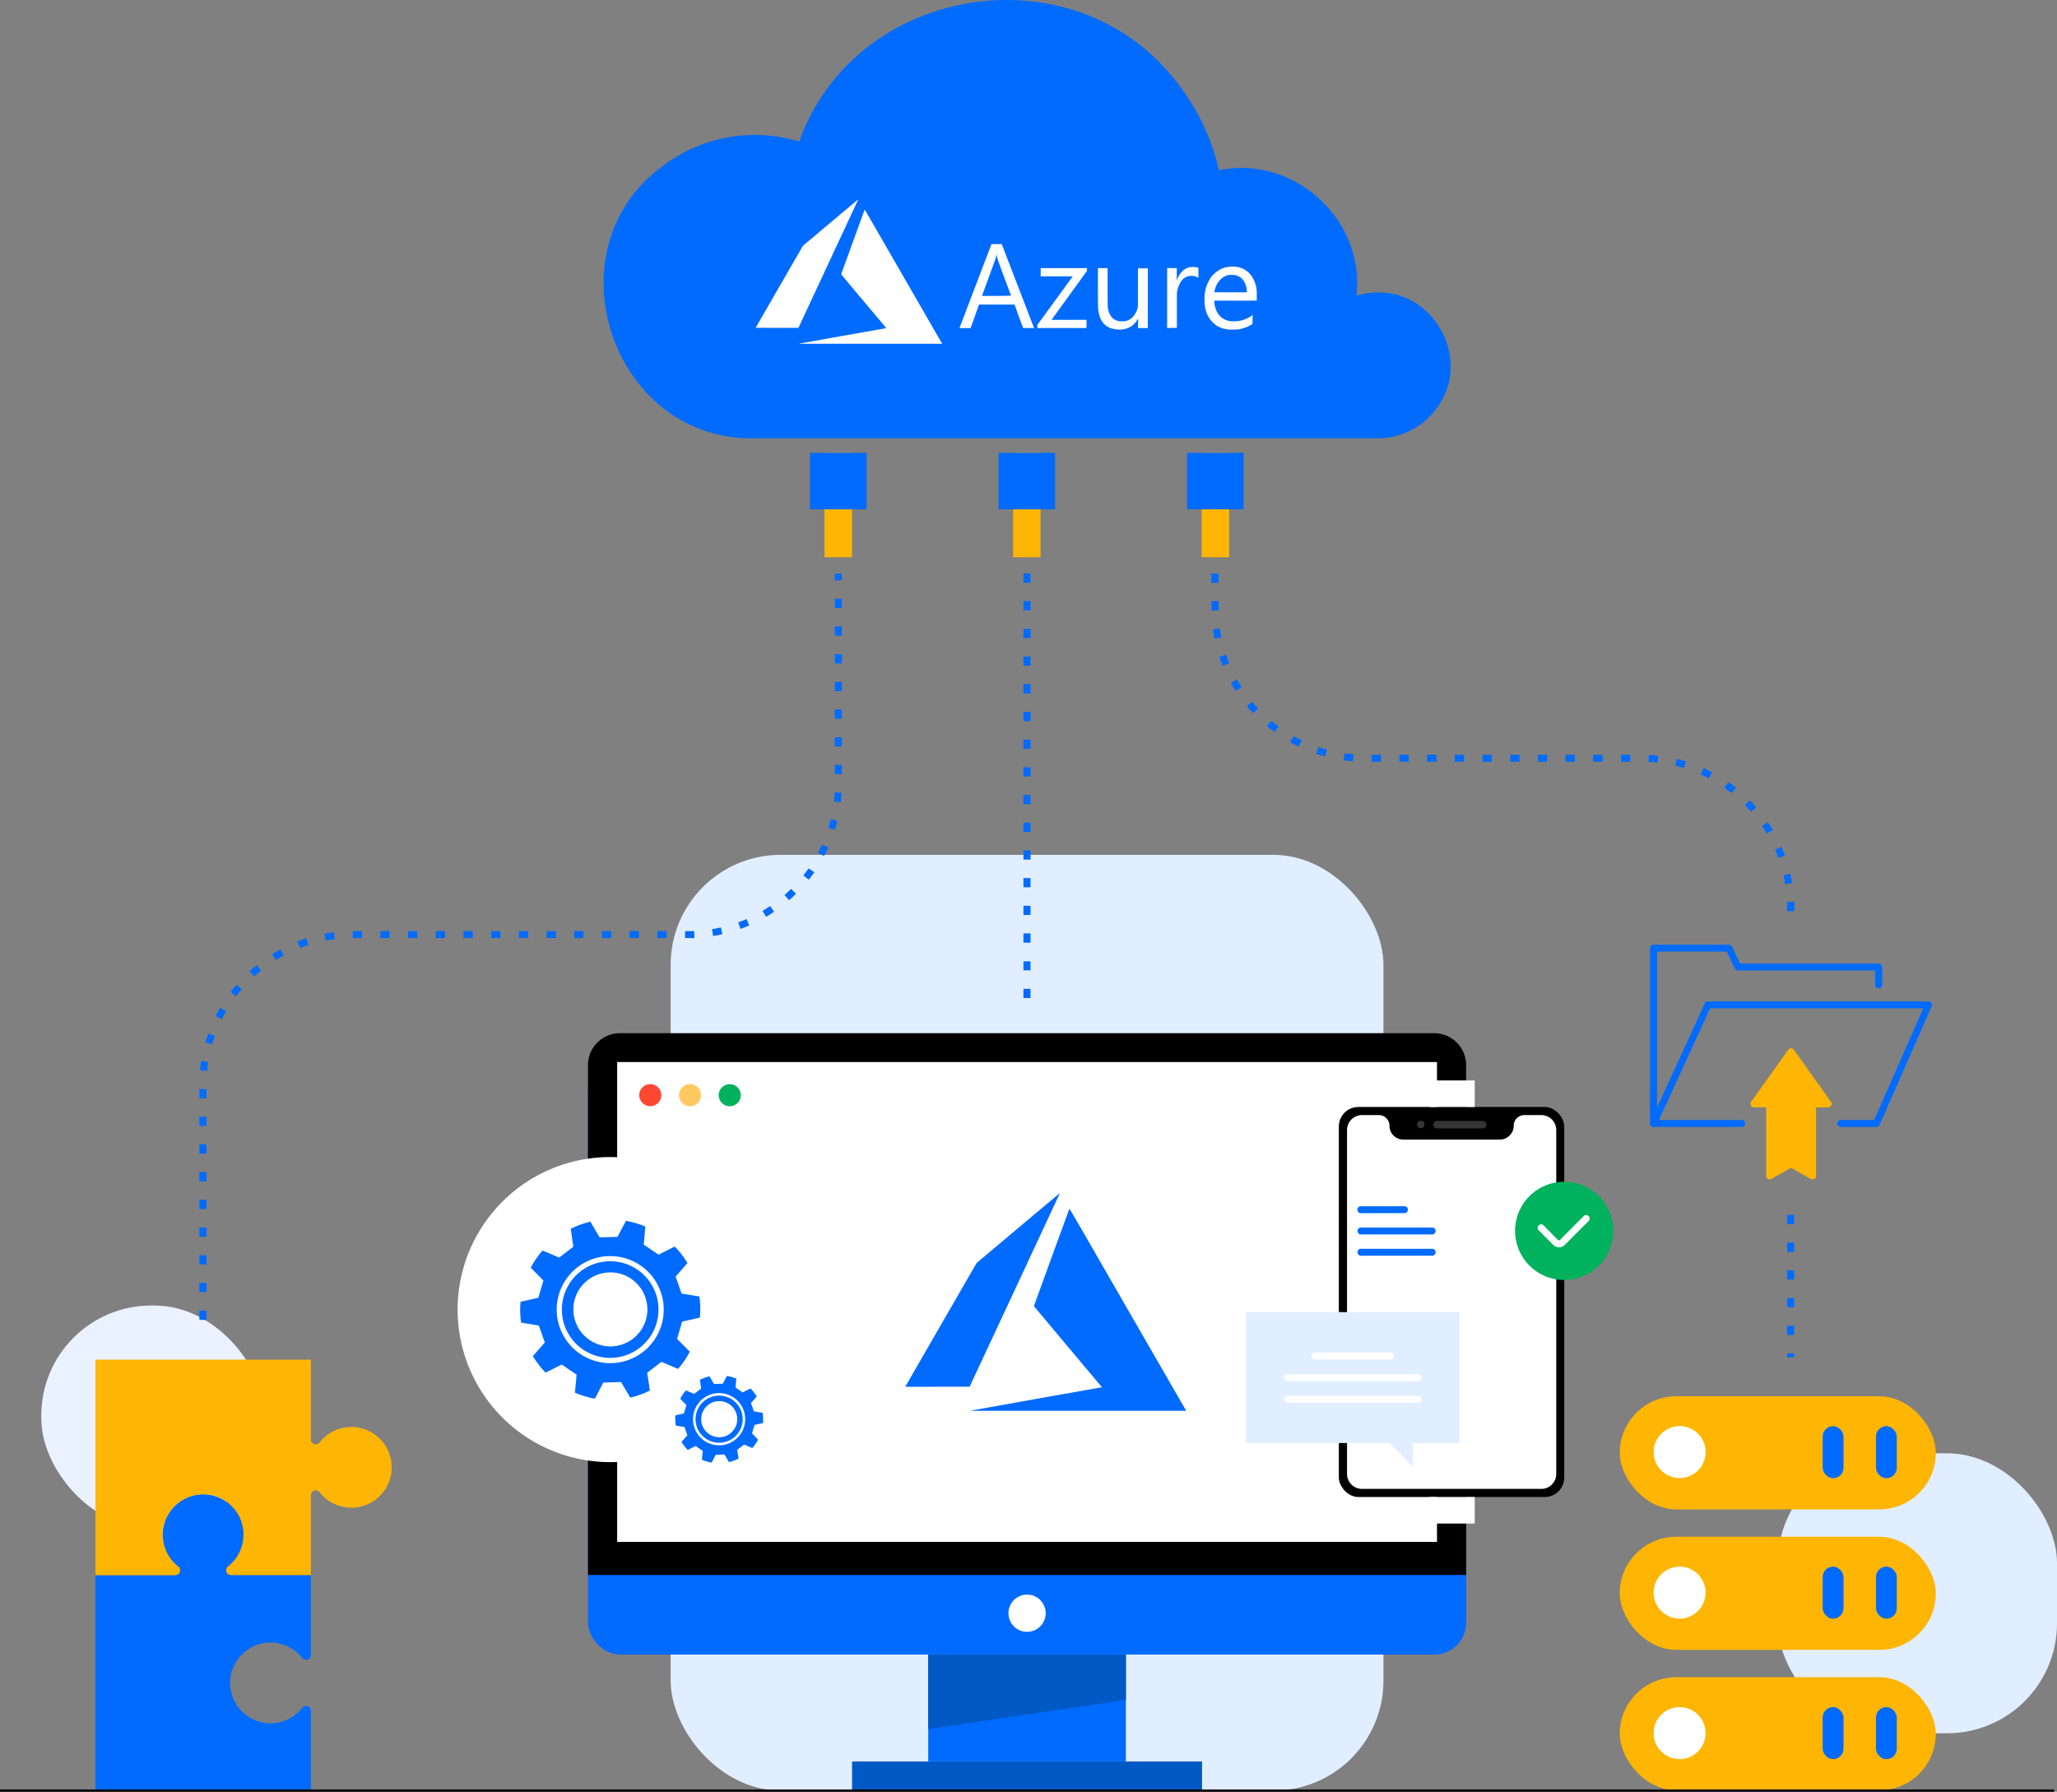 <svg xmlns="http://www.w3.org/2000/svg" viewBox="0 0 579.87 505.12"><rect x="0" y="0" width="579.87" height="505.12" fill="#808080" stroke="none"/><defs><style>.cls-1{fill:#e1eeff;}.cls-2{fill:#ebf2ff;}.cls-3{fill:#ffb503;}.cls-4{fill:#006bfe;}.cls-5{fill:#fff;}.cls-6{fill:#0059c4;}.cls-7{fill:#ff4731;}.cls-8{fill:#ffc861;}.cls-9{fill:#00b25e;}.cls-10{fill:#353535;}</style></defs><g id="Layer_2" data-name="Layer 2"><g id="Layer_1-2" data-name="Layer 1"><g id="illustration"><rect class="cls-1" x="189.06" y="240.99" width="200.94" height="263.8" rx="31"/><rect class="cls-1" x="501.16" y="409.7" width="78.71" height="78.93" rx="31"/><rect class="cls-2" x="11.64" y="368.04" width="62.89" height="62.89" rx="31"/><rect class="cls-3" x="232.43" y="127.65" width="7.75" height="29.44"/><rect class="cls-4" x="228.34" y="127.65" width="15.93" height="15.93"/><rect class="cls-3" x="285.58" y="127.65" width="7.75" height="29.44"/><rect class="cls-4" x="281.49" y="127.65" width="15.93" height="15.93"/><rect class="cls-3" x="338.74" y="127.65" width="7.75" height="29.44"/><rect class="cls-4" x="334.64" y="127.65" width="15.93" height="15.93"/><path class="cls-4" d="M388.38,82.46a20.36,20.36,0,0,0-6,.89c2.5-21.42-17.7-39.79-38.77-35.35a61.74,61.74,0,0,0-10.71-23.28C304.38-14.72,241.29-5,225.29,39.92a42.9,42.9,0,0,0-39,7.29c-31.66,23.84-13.46,77.16,26.44,76.35H388.38a20.53,20.53,0,0,0,17.77-10.23C414.2,100.17,403.87,82.07,388.38,82.46Z"/><rect class="cls-4" x="165.76" y="298.81" width="247.55" height="167.62" rx="9"/><path d="M174.76,291.27H404.3a9,9,0,0,1,9,9V444a0,0,0,0,1,0,0H165.76a0,0,0,0,1,0,0V300.27A9,9,0,0,1,174.76,291.27Z"/><rect class="cls-5" x="173.98" y="299.4" width="231.11" height="135.28"/><rect class="cls-4" x="261.67" y="466.43" width="55.72" height="30.14"/><rect class="cls-6" x="240.2" y="496.57" width="98.65" height="8.22"/><circle class="cls-5" cx="289.53" cy="454.78" r="5.25"/><polygon class="cls-6" points="317.39 479.22 261.67 487.44 261.67 466.43 317.39 466.43 317.39 479.22"/><circle class="cls-7" cx="183.31" cy="308.74" r="3.12" transform="translate(-104.72 94.35) rotate(-22.64)"/><circle class="cls-8" cx="194.51" cy="308.74" r="3.12" transform="translate(-161.34 227.97) rotate(-45)"/><circle class="cls-9" cx="205.71" cy="308.74" r="3.12" transform="translate(-154.22 218.84) rotate(-42.3)"/><rect x="377.42" y="312.07" width="63.54" height="109.95" rx="5.5"/><path class="cls-5" d="M434.45,314.35h-4.73a3,3,0,0,0-3,3,3.91,3.91,0,0,1-3.91,3.91H395.6a3.91,3.91,0,0,1-3.91-3.91,3,3,0,0,0-3-3h-4.73a4.23,4.23,0,0,0-4.23,4.23v96.93a4.23,4.23,0,0,0,4.23,4.23h50.52a4.23,4.23,0,0,0,4.23-4.23V318.58A4.23,4.23,0,0,0,434.45,314.35Z"/><path class="cls-10" d="M417.86,316H405a1.06,1.06,0,0,0,0,2.11h12.9a1.06,1.06,0,1,0,0-2.11Z"/><circle class="cls-10" cx="400.52" cy="317.01" r="1.06"/><rect class="cls-5" x="403.04" y="304.59" width="12.69" height="7.48"/><rect class="cls-5" x="403.04" y="422.02" width="12.69" height="7.48"/><path class="cls-4" d="M290.51,281.36h-2v-2.6h2Zm0-7.81h-2V271h2Zm0-7.8h-2v-2.61h2Zm0-7.81h-2v-2.6h2Zm0-7.81h-2v-2.6h2Zm0-7.8h-2v-2.61h2Zm0-7.81h-2v-2.6h2Zm0-7.81h-2v-2.6h2Zm0-7.81h-2v-2.6h2Zm0-7.8h-2v-2.6h2Zm0-7.81h-2v-2.6h2Zm0-7.81h-2v-2.6h2Zm0-7.8h-2v-2.6h2Zm0-7.81h-2v-2.6h2Zm0-7.81h-2v-2.6h2Zm0-7.8h-2v-2.6h2Z"/><path class="cls-4" d="M505.76,256.86h-1.95V256c0-.57,0-1.14,0-1.7l2-.08c0,.59,0,1.19,0,1.78Zm-2.5-7.61c-.14-.84-.3-1.68-.49-2.5l1.9-.43c.2.86.37,1.74.52,2.61Zm-1.93-7.37c-.28-.79-.6-1.58-.94-2.35l1.79-.78c.36.81.69,1.64,1,2.46ZM498.08,235c-.43-.72-.88-1.44-1.36-2.14l1.62-1.09c.49.72,1,1.48,1.42,2.24Zm-4.46-6.16c-.55-.64-1.13-1.26-1.73-1.86l1.39-1.38c.62.63,1.23,1.29,1.81,2Zm-5.51-5.26c-.66-.52-1.35-1-2-1.51l1.11-1.6c.73.5,1.45,1,2.14,1.58Zm-6.38-4.15c-.75-.4-1.52-.77-2.29-1.12l.8-1.78q1.22.56,2.4,1.17Zm-7-2.91c-.81-.25-1.63-.48-2.45-.68l.45-1.89c.86.2,1.73.44,2.57.7ZM467.23,215c-.83-.1-1.68-.17-2.53-.21l.1-1.95c.89,0,1.78.12,2.66.22Zm-7.68-.27H457v-1.95h2.6Zm-7.81,0h-2.6v-1.95h2.6Zm-7.8,0h-2.6v-1.95h2.6Zm-7.81,0h-2.6v-1.95h2.6Zm-7.81,0h-2.6v-1.95h2.6Zm-7.8,0h-2.6v-1.95h2.6Zm-7.81,0h-2.6v-1.95h2.6Zm-7.81,0h-2.6v-1.95h2.6Zm-7.8,0h-2.61v-1.95h2.61Zm-7.81,0h-2.6v-1.95h2.6Zm-7.88-.13c-.88-.07-1.77-.17-2.64-.29l.27-1.93c.83.11,1.68.2,2.52.27Zm-7.86-1.36c-.85-.23-1.7-.48-2.54-.77l.62-1.85c.8.27,1.62.52,2.43.74Zm-7.47-2.78c-.79-.38-1.59-.79-2.36-1.22l1-1.71c.73.42,1.49.81,2.25,1.18Zm-6.83-4.1c-.71-.53-1.41-1.08-2.09-1.64l1.25-1.5c.64.54,1.32,1.07,2,1.56Zm-6-5.29c-.61-.64-1.2-1.32-1.77-2l1.51-1.24c.54.65,1.1,1.29,1.68,1.9Zm-4.91-6.29c-.47-.75-.93-1.52-1.36-2.29l1.7-.95c.41.74.85,1.47,1.31,2.19Zm-3.66-7.09c-.33-.82-.64-1.66-.92-2.5l1.85-.62c.27.8.56,1.61.88,2.39Zm-2.3-7.64c-.17-.87-.32-1.75-.44-2.63l1.93-.26c.12.83.26,1.68.43,2.5Zm-.84-7.93c0-.22,0-.43,0-.65v-2h2v2.59Zm1.95-7.82h-2v-2.6h2Z"/><path class="cls-5" d="M200.4,401.48a43,43,0,1,1,3.92-60.66A43,43,0,0,1,200.4,401.48Z"/><path class="cls-4" d="M197.41,368.38a23,23,0,0,0-.26-2.89l-5-.83-1.7-4.76,3.35-3.84a25.86,25.86,0,0,0-3.59-4.65l-4.56,2.29-4.18-2.84.45-5.08a24.64,24.64,0,0,0-5.47-1.61l-2.37,4.52-5.06.12-2.59-4.4a25,25,0,0,0-5.54,2l.74,5.05-4,3.07-4.68-2a25.35,25.35,0,0,0-3.33,4.84l3.57,3.64-1.44,4.85-5,1.12a24.2,24.2,0,0,0,.15,5.87l5,.84,1.69,4.77-3.37,3.83a25.45,25.45,0,0,0,3.59,4.67l4.56-2.28,4.18,2.86-.48,5.08a25.66,25.66,0,0,0,5.64,1.67l2.36-4.54,5-.14,2.61,4.39a25.45,25.45,0,0,0,5.53-2l-.76-5,4-3.09,4.69,2a25.19,25.19,0,0,0,3.31-4.85l-3.58-3.62,1.42-4.86,5-1.13A24.83,24.83,0,0,0,197.41,368.38ZM178.91,377a10.43,10.43,0,1,1,1-14.74A10.42,10.42,0,0,1,178.91,377Z"/><path class="cls-5" d="M183.36,359.23A15.09,15.09,0,1,0,182,380.52,15.12,15.12,0,0,0,183.36,359.23ZM181,379.41a13.62,13.62,0,1,1,1.25-19.21A13.61,13.61,0,0,1,181,379.41Z"/><path class="cls-4" d="M215.11,399.69a13,13,0,0,0-.13-1.41l-2.45-.4-.83-2.32,1.63-1.88a12.87,12.87,0,0,0-1.75-2.26l-2.23,1.11-2-1.38.22-2.48a12.09,12.09,0,0,0-2.67-.79l-1.16,2.21-2.46.06L200,388a12.37,12.37,0,0,0-2.7,1l.36,2.46-2,1.5-2.28-1a12.35,12.35,0,0,0-1.62,2.36l1.74,1.78-.7,2.36-2.43.55a14.74,14.74,0,0,0,0,1.49c0,.47.06.92.12,1.37l2.46.41.82,2.33-1.64,1.86a11.81,11.81,0,0,0,1.75,2.28l2.22-1.11,2,1.39-.23,2.48a12.12,12.12,0,0,0,2.75.81l1.15-2.21,2.46-.07,1.27,2.15a12.4,12.4,0,0,0,2.7-1l-.37-2.46,1.95-1.51,2.29,1a12.35,12.35,0,0,0,1.62-2.36L212,404.07l.69-2.37,2.43-.55A14.16,14.16,0,0,0,215.11,399.69Zm-9,4.22a5.09,5.09,0,1,1,.47-7.19A5.08,5.08,0,0,1,206.08,403.91Z"/><path class="cls-5" d="M208.25,395.23a7.36,7.36,0,1,0-.67,10.38A7.37,7.37,0,0,0,208.25,395.23Zm-1.15,9.84a6.64,6.64,0,1,1,.61-9.37A6.62,6.62,0,0,1,207.1,405.07Z"/><path class="cls-4" d="M64.9,475.22a11.39,11.39,0,0,0,20.33,6.22,1.31,1.31,0,0,1,1.06-.51,1.36,1.36,0,0,1,1.36,1.36V504.8H26.9V444.05H49.41a1.36,1.36,0,0,0,1.36-1.36,1.34,1.34,0,0,0-.52-1.06,11.39,11.39,0,1,1,14,0,1.36,1.36,0,0,0,.84,2.43H87.65v22.5a1.36,1.36,0,0,1-1.36,1.36,1.38,1.38,0,0,1-1.07-.51,11.39,11.39,0,0,0-20.32,7.82Z"/><path class="cls-3" d="M56.47,421.31a11.38,11.38,0,0,0-6.21,20.32,1.36,1.36,0,0,1-.85,2.42H26.9V383.3H87.65v22.51a1.36,1.36,0,0,0,2.42.85,11.38,11.38,0,1,1,0,14,1.34,1.34,0,0,0-1.06-.52,1.36,1.36,0,0,0-1.36,1.36v22.51H65.14a1.36,1.36,0,0,1-.84-2.43,11.38,11.38,0,0,0-7.83-20.31Z"/><rect class="cls-3" x="456.61" y="433.22" width="89.1" height="31.9" rx="15.95"/><circle class="cls-5" cx="473.48" cy="448.98" r="7.33"/><rect class="cls-4" x="513.81" y="441.65" width="5.87" height="14.67" rx="2.93"/><rect class="cls-4" x="528.84" y="441.65" width="5.87" height="14.67" rx="2.93"/><rect class="cls-3" x="456.61" y="393.62" width="89.1" height="31.9" rx="15.95"/><circle class="cls-5" cx="473.48" cy="409.38" r="7.33" transform="translate(-59.46 81.13) rotate(-9.22)"/><rect class="cls-4" x="513.81" y="402.05" width="5.87" height="14.67" rx="2.93"/><rect class="cls-4" x="528.84" y="402.05" width="5.87" height="14.67" rx="2.93"/><rect class="cls-3" x="456.61" y="472.81" width="89.1" height="31.9" rx="15.95"/><circle class="cls-5" cx="473.48" cy="488.58" r="7.33"/><rect class="cls-4" x="513.81" y="481.25" width="5.87" height="14.67" rx="2.93"/><rect class="cls-4" x="528.84" y="481.25" width="5.87" height="14.67" rx="2.93"/><rect y="504.47" width="579.06" height="0.65"/><path class="cls-4" d="M396.11,342H383.89a1,1,0,1,1,0-1.95h12.22a1,1,0,0,1,0,1.95Z"/><path class="cls-4" d="M403.91,348h-20a1,1,0,1,1,0-1.95h20a1,1,0,0,1,0,1.95Z"/><path class="cls-4" d="M403.91,354h-20a1,1,0,1,1,0-1.95h20a1,1,0,0,1,0,1.95Z"/><path class="cls-4" d="M529,317.69H518.73a1,1,0,0,1,0-1.95h9.6l13.84-31.5H482.09l-14.43,31.5h23.53a1,1,0,0,1,0,1.95H466.14a1,1,0,0,1-.88-1.39l15.31-33.44a1,1,0,0,1,.89-.57h62.2a1,1,0,0,1,.82.44,1,1,0,0,1,.07.93L529.86,317.1A1,1,0,0,1,529,317.69Z"/><path class="cls-4" d="M466.14,317.69a1,1,0,0,1-1-1V267.33a1,1,0,0,1,1-1H487.4a1,1,0,0,1,.88.56l2.24,4.75H529.6a1,1,0,0,1,1,1v5a1,1,0,1,1-2,0v-4.06H489.9a1,1,0,0,1-.88-.57l-2.24-4.75H467.12v48.41A1,1,0,0,1,466.14,317.69Z"/><polygon class="cls-3" points="510.96 331.51 510.96 311.18 515.37 311.18 504.9 296.49 494.43 311.18 498.85 311.18 498.85 331.51 504.9 328.07 510.96 331.51"/><path class="cls-3" d="M498.85,332.48a1,1,0,0,1-.5-.13,1,1,0,0,1-.48-.84V312.16h-3.44a1,1,0,0,1-.87-.53,1,1,0,0,1,.08-1l10.47-14.69a1,1,0,0,1,.79-.41,1,1,0,0,1,.8.41l10.47,14.69a1,1,0,0,1-.8,1.55h-3.43v19.35a1,1,0,0,1-1.46.85l-5.58-3.16-5.57,3.16A1,1,0,0,1,498.85,332.48Zm-2.52-22.27h2.52a1,1,0,0,1,1,1v18.65l4.6-2.6a1,1,0,0,1,1,0l4.6,2.6V311.18a1,1,0,0,1,1-1h2.52l-8.58-12Z"/><path class="cls-4" d="M505.76,382.62h-1.95v-1.08h1.95Zm0-6.29h-1.95v-2.6h1.95Zm0-7.8h-1.95v-2.61h1.95Zm0-7.81h-1.95v-2.6h1.95Zm0-7.81h-1.95v-2.6h1.95Zm0-7.8h-1.95V342.5h1.95Z"/><path class="cls-4" d="M58.21,372.07h-2v-2.6h2Zm0-7.8h-2v-2.61h2Zm0-7.81h-2v-2.6h2Zm0-7.81h-2v-2.6h2Zm0-7.8h-2v-2.61h2Zm0-7.81h-2v-2.6h2Zm0-7.81h-2v-2.6h2Zm0-7.8h-2v-2.61h2Zm0-7.81h-2V307h2Zm.18-7.71-2-.18c.08-.88.19-1.77.33-2.64l1.93.3C58.57,300.22,58.46,301.07,58.39,301.91Zm1.39-7.48-1.88-.54c.25-.85.52-1.7.81-2.53l1.84.64C60.27,292.8,60,293.61,59.78,294.43Zm2.75-7.1-1.74-.88c.39-.79.82-1.57,1.26-2.34l1.69,1C63.32,285.82,62.91,286.57,62.53,287.33Zm4-6.48L65,279.68c.54-.71,1.1-1.41,1.67-2.08l1.49,1.27C67.6,279.51,67.06,280.18,66.55,280.85Zm5.13-5.63-1.31-1.44c.65-.59,1.33-1.17,2-1.73l1.23,1.52C73,274.1,72.3,274.66,71.68,275.22Zm6.07-4.59-1-1.66c.75-.46,1.52-.91,2.3-1.33l.93,1.72C79.21,269.76,78.47,270.19,77.75,270.63Zm6.81-3.4-.71-1.82c.82-.32,1.67-.62,2.51-.89l.59,1.86C86.15,266.64,85.34,266.92,84.56,267.23Zm7.32-2.09-.36-1.92c.87-.16,1.75-.3,2.63-.41l.24,1.94C93.55,264.85,92.71,265,91.88,265.14Zm102.14-.7h-.88v-1.95H194c.55,0,1.12,0,1.68,0l.08,2Zm-6.09,0h-2.6v-1.95h2.6Zm-7.8,0h-2.61v-1.95h2.61Zm-7.81,0h-2.6v-1.95h2.6Zm-7.81,0h-2.6v-1.95h2.6Zm-7.8,0H154.1v-1.95h2.61Zm-7.81,0h-2.6v-1.95h2.6Zm-7.81,0h-2.6v-1.95h2.6Zm-7.8,0h-2.61v-1.95h2.61Zm-7.81,0h-2.6v-1.95h2.6Zm-7.81,0h-2.6v-1.95h2.6Zm-7.81,0h-2.6v-1.95h2.61Zm-7.8,0h-2.6v-1.95h2.6Zm99-.57-.32-1.92c.84-.14,1.67-.3,2.5-.49l.43,1.9C202.82,263.56,201.94,263.73,201.07,263.87Zm7.72-2-.67-1.84c.79-.29,1.59-.6,2.36-.94l.78,1.79C210.45,261.22,209.62,261.55,208.79,261.86Zm7.21-3.41-1-1.68c.73-.43,1.45-.89,2.15-1.36l1.09,1.61C217.52,257.52,216.76,258,216,258.45Zm6.47-4.68-1.29-1.47c.64-.55,1.26-1.13,1.87-1.73l1.37,1.39C223.79,252.58,223.13,253.19,222.47,253.77ZM228,248l-1.54-1.21c.53-.66,1-1.35,1.52-2l1.6,1.12C229.05,246.59,228.51,247.31,228,248Zm4.34-6.68-1.72-.91c.39-.74.77-1.51,1.11-2.28l1.78.8C233.12,239.74,232.73,240.54,232.31,241.32Zm3.05-7.36-1.86-.58c.25-.8.47-1.63.67-2.45l1.9.46C235.86,232.25,235.62,233.11,235.36,234Zm1.64-7.81-1.94-.22c.09-.84.16-1.69.21-2.53l1.95.1C237.17,224.38,237.1,225.28,237,226.15Zm.28-7.9h-1.95v-2.61h1.95Zm0-7.81h-1.95v-2.6h1.95Zm0-7.81h-1.95V200h1.95Zm0-7.8h-1.95v-2.61h1.95Zm0-7.81h-1.95v-2.6h1.95Zm0-7.81h-1.95v-2.6h1.95Zm0-7.8h-1.95V168.8h1.95Zm0-7.81h-1.95v-1.87h1.95Z"/><circle class="cls-9" cx="440.96" cy="347.01" r="13.85" transform="translate(1.92 696.45) rotate(-76.72)"/><path class="cls-5" d="M439.46,351.63h0a2.44,2.44,0,0,1-1.68-.76L433.94,347a1,1,0,1,1,1.39-1.36l3.82,3.89a.5.5,0,0,0,.31.15.47.47,0,0,0,.3-.14l6.83-6.85a1,1,0,0,1,1.38,1.38l-6.81,6.83a2.42,2.42,0,0,1-1.67.74Z"/><polygon class="cls-1" points="411.41 369.9 351.22 369.9 351.22 406.8 391.64 406.8 398.31 413.48 398.31 406.8 411.41 406.8 411.41 369.9"/><path class="cls-5" d="M391.94,383.29H370.69a1,1,0,1,1,0-2h21.25a1,1,0,1,1,0,2Z"/><path class="cls-5" d="M399.88,389.37H362.75a1,1,0,0,1,0-1.95h37.13a1,1,0,0,1,0,1.95Z"/><path class="cls-5" d="M399.88,395.44H362.75a1,1,0,0,1,0-1.95h37.13a1,1,0,0,1,0,1.95Z"/></g><g id="layer1"><g id="layer1-1"><path id="path21" class="cls-5" d="M237.37,94.71l12.39-2.19.11,0-6.37-7.58c-3.5-4.17-6.37-7.6-6.37-7.62s6.58-18.15,6.62-18.22,4.49,7.71,10.85,18.74l10.92,18.92.08.15H225.1ZM315,92.88c-3.09-.2-4.88-1.95-5.35-5.24-.13-.87-.13-.9-.14-6.57l0-5.49h2.73v5.31c0,4.79,0,5.35.07,5.69a5,5,0,0,0,1.18,2.94,3.34,3.34,0,0,0,1.91,1,7,7,0,0,0,1.83,0,4.08,4.08,0,0,0,2.08-1.12,5.51,5.51,0,0,0,1.4-2.69l.08-.36V75.64h2.78V92.48h-2.75V91.14a7.43,7.43,0,0,0,0-1.32,1.28,1.28,0,0,0-.15.24,5.64,5.64,0,0,1-2.14,2.14,6,6,0,0,1-3.5.68Zm31.28,0a7.38,7.38,0,0,1-3.17-1,7.72,7.72,0,0,1-3.48-6,14.31,14.31,0,0,1,0-3.06,9.89,9.89,0,0,1,1.95-4.88,9.4,9.4,0,0,1,1.18-1.18,7.31,7.31,0,0,1,3-1.44,9.51,9.51,0,0,1,2.45-.14,6.38,6.38,0,0,1,4.32,2.22,8.46,8.46,0,0,1,1.75,5.29c0,.34,0,1,0,1.35l0,.71H342.34V85a6.64,6.64,0,0,0,.54,2.52,5.62,5.62,0,0,0,1.21,1.77,5.27,5.27,0,0,0,3,1.28,12.15,12.15,0,0,0,2-.07A8.42,8.42,0,0,0,352.83,89l.26-.19a4.92,4.92,0,0,1,0,1.24v1.27l-.28.17a9.94,9.94,0,0,1-4,1.39c-.43,0-2,.07-2.53,0Zm5.2-10.69a5.44,5.44,0,0,0-1.38-3.65,3.85,3.85,0,0,0-2.11-1,6.47,6.47,0,0,0-1.64,0,4.34,4.34,0,0,0-2.23,1.19,6.26,6.26,0,0,0-1.48,2.37,7.5,7.5,0,0,0-.28,1.16l0,.14h9.14Zm-81,10.26L275,80.61l4.5-11.8h2.88l.12.3c.37.94,9,23.34,9,23.36h-3.07l-1.25-3.31L286,85.86H276l-.05.11-1.18,3.31-1.14,3.2h-1.53a8,8,0,0,1-1.53,0Zm14.53-9.11-1.86-5c-1.92-5.18-2-5.49-2.18-6.32-.07-.39-.1-.4-.14,0a6.9,6.9,0,0,1-.27,1.14c-.05.16-.91,2.52-1.91,5.26s-1.82,5-1.82,5,1.84,0,4.09,0S285.05,83.34,285.05,83.33Zm7.4,8.72v-.43l5-6.86,5-6.86h-4.52l-4.52,0V75.58h13.06v.77l-5,6.9-5,6.91s2.22,0,4.93,0h4.93v2.31H292.45Zm36.61.41s0-3.81,0-8.45V75.58h2.72v1.74c0,1,0,1.74,0,1.74a2.08,2.08,0,0,0,.15-.35,6,6,0,0,1,1.52-2.35,4,4,0,0,1,2.15-1.07,4.57,4.57,0,0,1,.9,0,4,4,0,0,1,1.25.17l.12,0V78.3l-.33-.16a3.32,3.32,0,0,0-1.8-.36,3.24,3.24,0,0,0-1.08.21,3.44,3.44,0,0,0-1.72,1.4,8.29,8.29,0,0,0-1.14,3.28c0,.2,0,1.83,0,5v4.76h-1.34C329.68,92.48,329.07,92.47,329.06,92.46Zm-116-.06s3-5.22,6.67-11.58l6.67-11.56,7.78-6.53c4.27-3.59,7.78-6.53,7.8-6.53a1.56,1.56,0,0,1-.13.31l-8.44,18.11-8.29,17.79h-6C215.78,92.42,213.07,92.41,213.07,92.4Z"/></g></g><path class="cls-4" d="M291.82,394.41l18.67-3.31.18,0-9.61-11.42c-5.28-6.28-9.6-11.44-9.6-11.47s9.92-27.36,10-27.46,6.77,11.62,16.36,28.24l16.45,28.51.12.22h-61Z"/><path class="cls-4" d="M255.2,390.92s4.53-7.87,10.06-17.45l10.05-17.42L287,346.21c6.44-5.41,11.73-9.84,11.75-9.85a1.79,1.79,0,0,1-.19.48c-.12.27-5.85,12.55-12.72,27.29l-12.5,26.8h-9.08C259.29,391,255.2,390.94,255.2,390.92Z"/></g></g></svg>